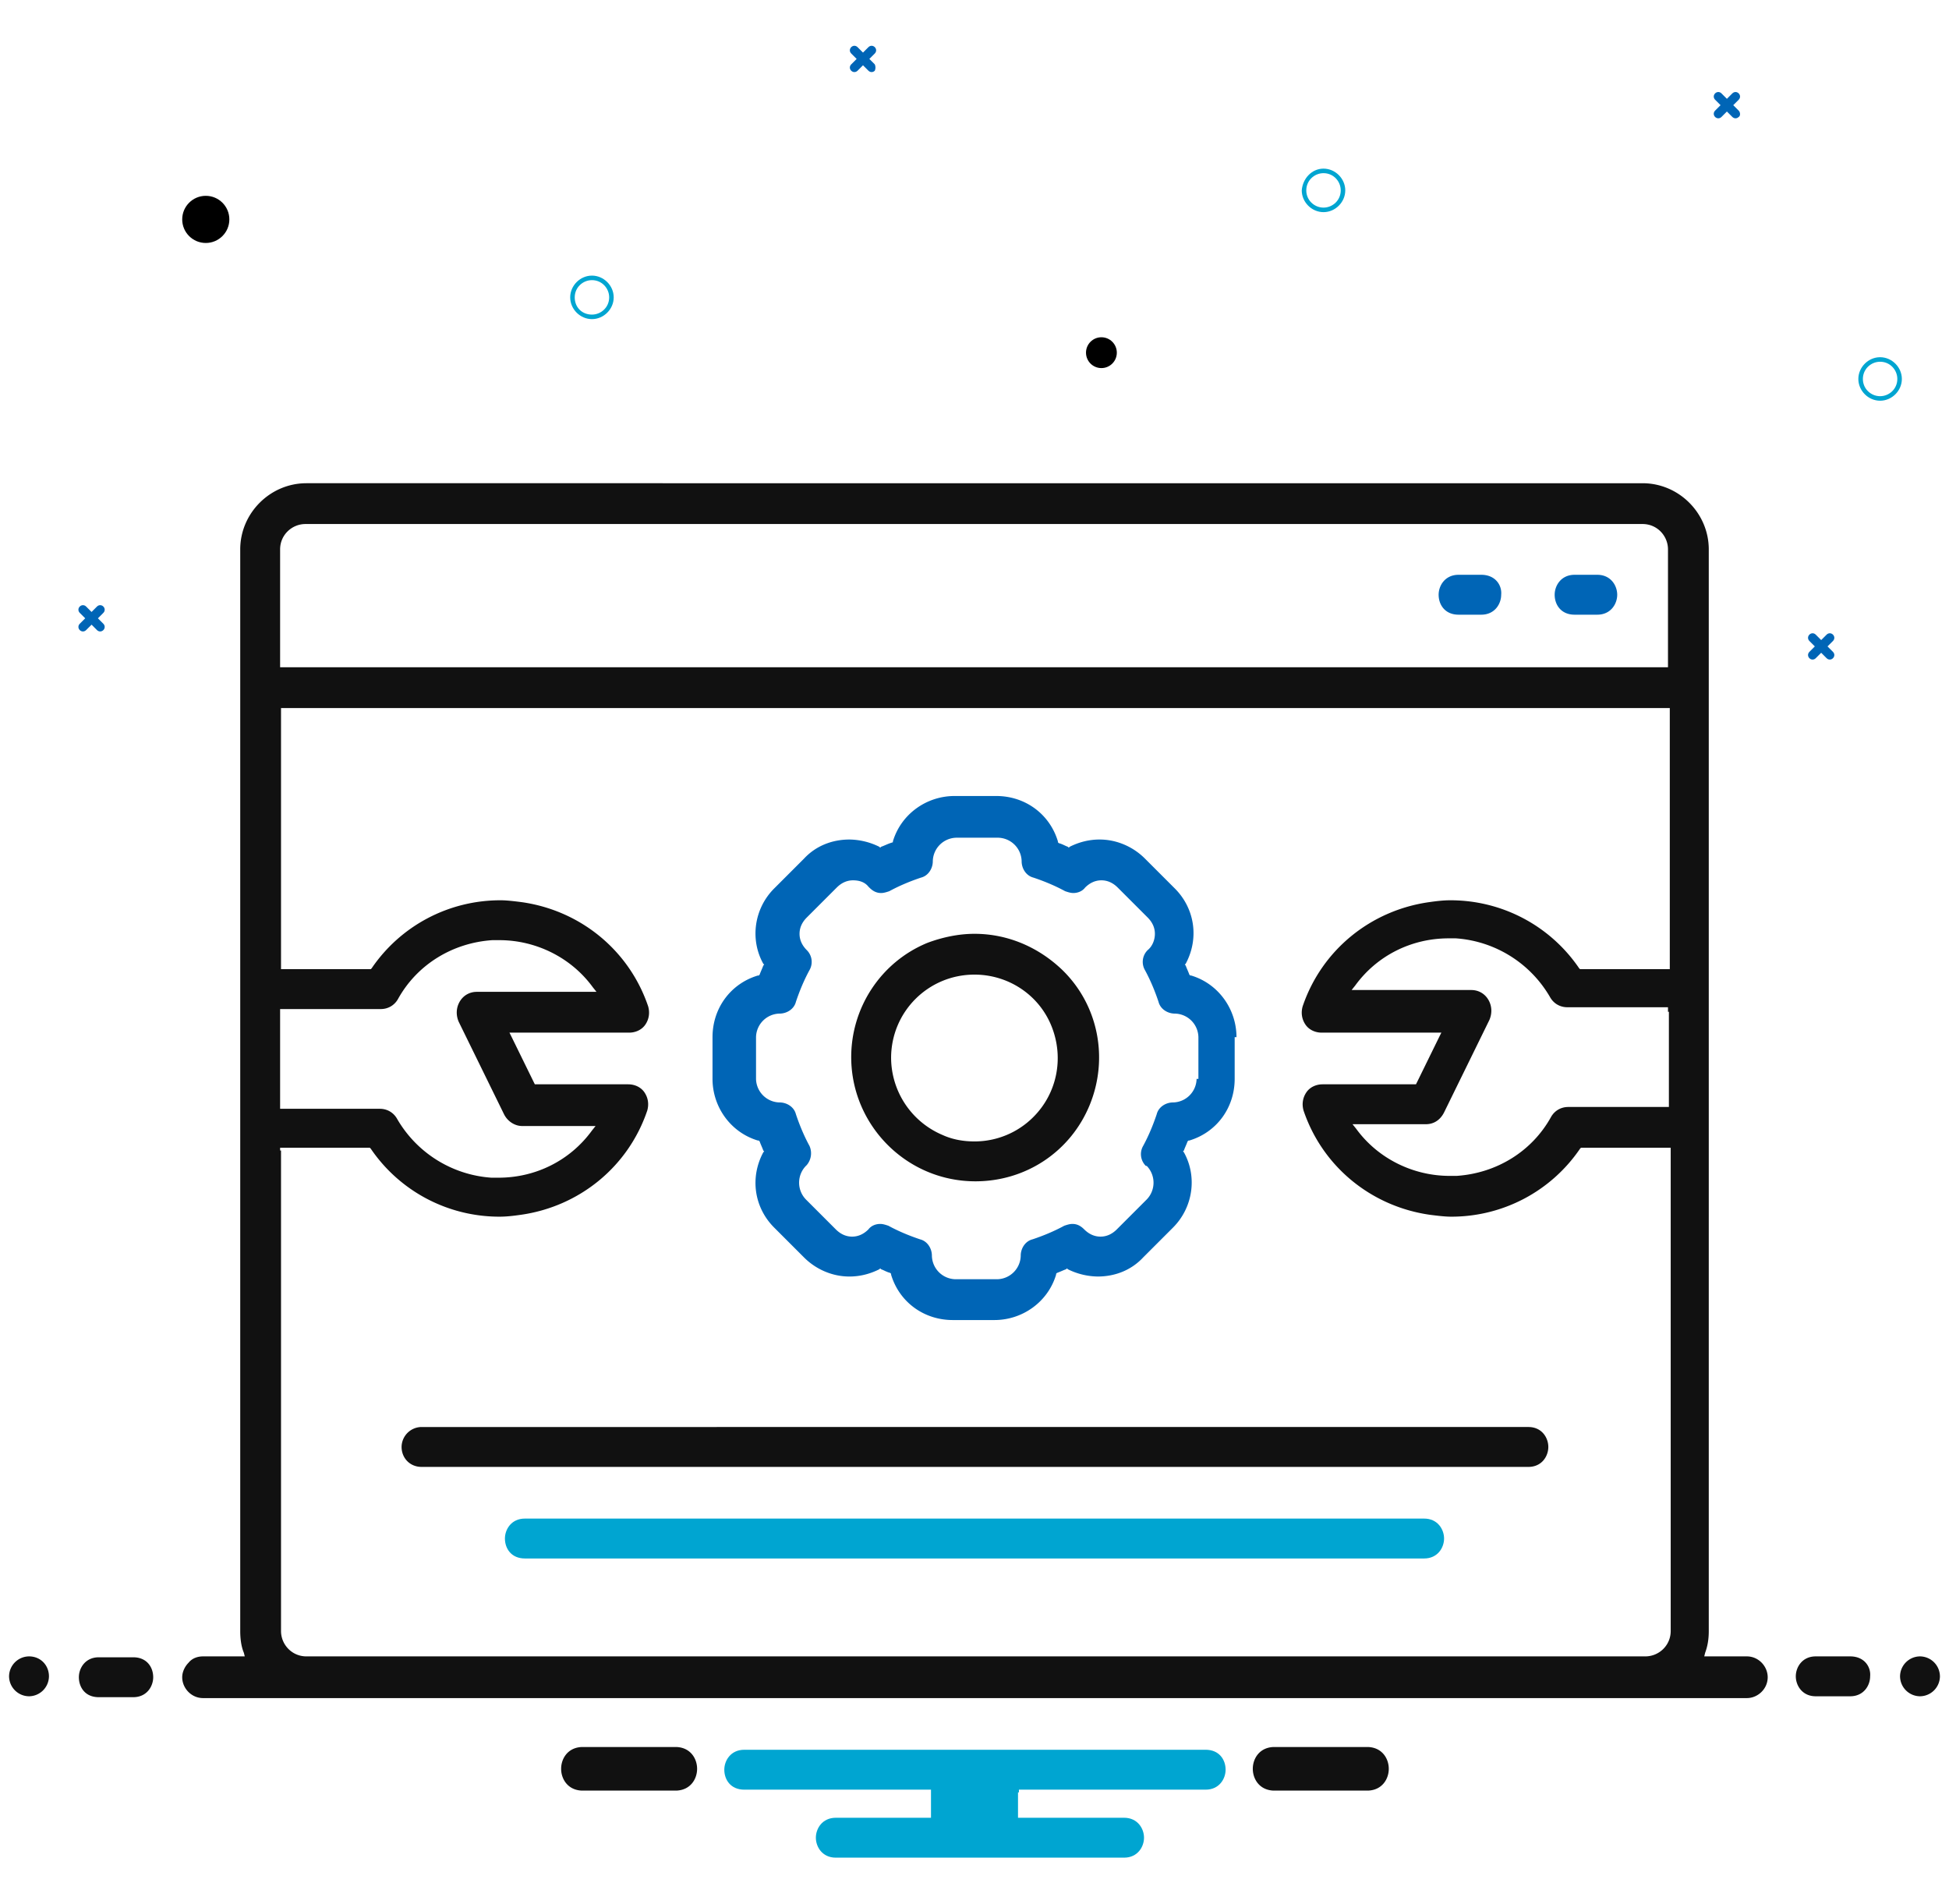 <?xml version="1.0" encoding="UTF-8"?>
<svg xmlns="http://www.w3.org/2000/svg" xmlns:xlink="http://www.w3.org/1999/xlink" xmlns:v="https://vecta.io/nano" viewBox="0 0 215 210">
  <g fill="#0065b6">
    <use xlink:href="#B"></use>
    <path d="M191.8 12.2l-.6-.6.6-.6c.2-.2.2-.5 0-.7s-.5-.2-.7 0h0l-.6.6-.6-.6c-.2-.2-.5-.2-.7 0s-.2.5 0 .7l.6.6-.6.6c-.2.2-.2.5 0 .7s.5.2.7 0l.6-.6.6.6c.2.2.5.2.7 0 .2-.1.2-.5 0-.7 0 .1 0 .1 0 0M96.5 7.1l-.6-.6.6-.6c.2-.2.2-.5 0-.7s-.5-.2-.7 0h0l-.6.6-.6-.6c-.2-.2-.5-.2-.7 0s-.2.5 0 .7l.6.6-.6.6c-.2.2-.2.5 0 .7s.5.2.7 0l.6-.6.6.6c.2.2.5.2.7 0 .1-.2.1-.5 0-.7h0"></path>
    <use xlink:href="#B" x="-190.8" y="-3.1"></use>
  </g>
  <path d="M65.3 30.4c1.3 0 2.4 1.1 2.4 2.4s-1.1 2.4-2.4 2.4-2.4-1.1-2.4-2.4 1.1-2.4 2.4-2.4zm0 4.3c1 0 1.9-.8 1.9-1.9 0-1-.8-1.9-1.9-1.9-1 0-1.9.8-1.9 1.9h0c0 1.1.8 1.9 1.9 1.9h0zm142.1 4.7c1.3 0 2.4 1.1 2.4 2.4s-1.1 2.4-2.4 2.4-2.4-1.1-2.4-2.4 1.1-2.4 2.4-2.4zm0 4.3c1 0 1.9-.8 1.9-1.9 0-1-.8-1.9-1.9-1.9-1 0-1.9.8-1.9 1.9h0c0 1.1.9 1.9 1.9 1.9h0zM146 18.6c1.3 0 2.4 1.1 2.4 2.4s-1.1 2.4-2.4 2.4-2.4-1.1-2.4-2.4c.1-1.3 1.1-2.4 2.4-2.4zm0 4.3c1 0 1.9-.8 1.9-1.9 0-1-.8-1.9-1.9-1.9-1 0-1.9.8-1.9 1.9h0c0 1.1.9 1.9 1.9 1.9h0z" fill="#00a5d1"></path>
  <circle cx="22.7" cy="24.2" r="2.6"></circle>
  <circle cx="121.5" cy="38.9" r="1.7"></circle>
  <path d="M163.4 63.4h-2.5c-1.5 0-2.2 1.2-2.2 2.2 0 1.1.7 2.2 2.2 2.2h2.5c1.5 0 2.2-1.2 2.2-2.2.1-1-.6-2.2-2.2-2.2zm12.8 0h-2.5c-1.5 0-2.2 1.2-2.2 2.2 0 1.1.7 2.2 2.2 2.2h2.5c1.5 0 2.2-1.2 2.2-2.2s-.7-2.2-2.2-2.2zm-39.8 51c0-3.1-2-5.9-5-6.8h-.1l-.1-.1c-.1-.3-.3-.7-.4-1l-.1-.1.1-.1c1.5-2.8 1-6.1-1.2-8.3l-3.3-3.3c-1.3-1.3-3.1-2.1-5-2.1-1.2 0-2.3.3-3.3.8l-.1.1-.1-.1c-.3-.1-.6-.3-1-.4l-.1-.1v-.1c-.9-3-3.6-5-6.8-5h-4.6c-3.1 0-5.9 2-6.8 5v.1l-.3.1c-.3.1-.7.3-1 .4l-.1.1-.1-.1a7.64 7.64 0 0 0-3.3-.8c-1.9 0-3.7.7-5 2.1L85.4 98c-2.2 2.2-2.7 5.6-1.2 8.3l.1.1-.1.1c-.1.3-.3.7-.4 1l-.1.1h-.1c-3 .9-5 3.6-5 6.8v4.6c0 3.1 2 5.9 5 6.8h.1l.1.1c.1.3.3.7.4 1l.1.1-.1.1c-1.5 2.8-1 6.1 1.2 8.3l3.3 3.3c1.3 1.3 3.1 2.1 5 2.1 1.2 0 2.3-.3 3.3-.8l.1-.1.1.1c.3.1.6.3 1 .4l.1.1v.1c.9 3 3.6 5 6.8 5h4.6c3.1 0 5.9-2 6.8-5v-.1l.1-.1c.3-.1.7-.3 1-.4l.1-.1.1.1a7.64 7.64 0 0 0 3.3.8c1.9 0 3.7-.7 5-2.1l3.3-3.3c2.2-2.2 2.7-5.6 1.2-8.3l-.1-.1.1-.1c.1-.3.3-.7.4-1l.1-.1h.1c3-.9 5-3.6 5-6.8v-4.6zM132 119a2.65 2.65 0 0 1-2.6 2.6c-.8 0-1.6.5-1.8 1.3-.4 1.2-.9 2.4-1.5 3.5-.4.7-.3 1.6.3 2.2h.1a2.66 2.66 0 0 1 0 3.7l-3.3 3.3c-.5.5-1.1.8-1.8.8s-1.3-.3-1.8-.8c-.4-.4-.8-.6-1.3-.6-.3 0-.6.1-.9.2-1.1.6-2.3 1.1-3.5 1.5-.8.2-1.3 1-1.3 1.8a2.65 2.65 0 0 1-2.6 2.6h-4.6a2.65 2.65 0 0 1-2.6-2.6c0-.8-.5-1.6-1.3-1.8-1.2-.4-2.4-.9-3.5-1.5-.3-.1-.6-.2-.9-.2-.5 0-1 .2-1.3.6-.5.5-1.1.8-1.8.8s-1.3-.3-1.8-.8l-3.3-3.3a2.66 2.66 0 0 1 0-3.7l.1-.1a2.01 2.01 0 0 0 .3-2.1c-.6-1.1-1.1-2.3-1.5-3.5-.2-.8-1-1.3-1.8-1.3a2.65 2.65 0 0 1-2.6-2.6v-4.6a2.65 2.65 0 0 1 2.6-2.6c.8 0 1.6-.5 1.8-1.3.4-1.2.9-2.4 1.5-3.5.4-.7.3-1.6-.3-2.2-.5-.5-.8-1.1-.8-1.8s.3-1.3.8-1.8l3.3-3.3c.5-.5 1.1-.8 1.8-.8s1.3.2 1.7.7h0l.1.1c.4.4.8.6 1.3.6.3 0 .6-.1.9-.2 1.1-.6 2.3-1.1 3.5-1.5.8-.2 1.3-1 1.3-1.8a2.65 2.65 0 0 1 2.6-2.6h4.6a2.65 2.65 0 0 1 2.6 2.6c0 .8.5 1.6 1.3 1.8 1.2.4 2.4.9 3.5 1.5.3.1.6.2.9.2.5 0 1-.2 1.3-.6.5-.5 1.1-.8 1.8-.8s1.3.3 1.8.8l3.3 3.3c.5.5.8 1.1.8 1.8s-.3 1.4-.8 1.8c-.6.6-.7 1.5-.3 2.2.6 1.1 1.1 2.3 1.5 3.5.2.8 1 1.3 1.8 1.3a2.65 2.65 0 0 1 2.6 2.6v4.6z" fill="#0065b6"></path>
  <path d="M46.5 161.8h122.1c1.5 0 2.2-1.2 2.2-2.2s-.7-2.2-2.2-2.2H46.5a2.22 2.22 0 0 0-2.2 2.2c0 1.2.9 2.2 2.2 2.2zm61-58.8c-1.8 0-3.6.4-5.2 1-5.1 2.1-8.4 7.1-8.4 12.6 0 7.5 6.1 13.7 13.7 13.7 5.6 0 10.5-3.3 12.6-8.4s1-11-3-14.9c-2.6-2.5-6-4-9.7-4zm6.5 20.2a9.15 9.15 0 0 1-6.5 2.7c-1.2 0-2.4-.2-3.5-.7a9.28 9.28 0 0 1-5.7-8.5c0-5.1 4.1-9.2 9.2-9.2 3.7 0 7.1 2.2 8.5 5.7s.6 7.4-2 10z" fill="#111"></path>
  <path d="M157.1 167.5H57.9c-1.5 0-2.2 1.2-2.2 2.2 0 1.1.7 2.2 2.2 2.2h99.2c1.5 0 2.2-1.2 2.2-2.2s-.7-2.2-2.2-2.2z" fill="#00a5d1"></path>
  <path d="M3.2 182.7a2.22 2.22 0 0 0-2.2 2.2 2.22 2.22 0 0 0 2.2 2.2 2.22 2.22 0 0 0 2.2-2.2c0-1.2-.9-2.2-2.2-2.2zm7.7 4.5h3.8c1.5 0 2.2-1.2 2.2-2.2 0-1.1-.7-2.2-2.2-2.2h-3.8c-1.5 0-2.2 1.2-2.2 2.2s.6 2.2 2.2 2.2zm193.2-4.5h-3.8c-1.5 0-2.2 1.2-2.2 2.2s.7 2.2 2.2 2.2h3.8c1.5 0 2.2-1.2 2.2-2.2.1-1-.6-2.2-2.2-2.2zm7.7 0a2.22 2.22 0 0 0-2.2 2.2 2.22 2.22 0 0 0 2.2 2.2 2.22 2.22 0 0 0 2.2-2.2 2.22 2.22 0 0 0-2.2-2.2zm-71.4 14.8c-1.5-.1-2.2-1.3-2.2-2.4s.7-2.3 2.2-2.4H151c1.5.1 2.2 1.3 2.2 2.4s-.7 2.3-2.2 2.4h-10.6zm-76.3 0c-1.5-.1-2.2-1.3-2.2-2.4s.7-2.3 2.2-2.4h10.6c1.5.1 2.2 1.3 2.2 2.4s-.7 2.3-2.2 2.4H64.1z" fill="#111"></path>
  <path d="M112.4 197.7v-.3h.3H133c1.5 0 2.2-1.2 2.2-2.2 0-1.1-.7-2.2-2.2-2.2H82.1c-1.5 0-2.2 1.2-2.2 2.2 0 1.1.7 2.2 2.2 2.2h20.3.3v.3 2.5.3h-.3-10.2c-1.5 0-2.2 1.2-2.2 2.2s.7 2.2 2.2 2.2H124c1.5 0 2.2-1.2 2.2-2.2s-.7-2.2-2.2-2.2h-11.4-.3v-.3-2.5z" fill="#00a5d1"></path>
  <path d="M22.7 182.7h-.3c-.6 0-1.2.2-1.6.7-.4.4-.7 1-.7 1.6 0 1.2 1 2.3 2.3 2.3h.3 169.7.3c1.2 0 2.3-1 2.3-2.3 0-1.2-1-2.3-2.3-2.3h-.3-3.9-.5l.1-.4c.3-.8.4-1.6.4-2.4V60.6c0-4-3.3-7.3-7.3-7.3H33.8c-4 0-7.3 3.3-7.3 7.3v119.3c0 .8.1 1.7.4 2.4l.1.4h-.4-3.9zm161.4-71.1v10.2.3h-.3H173c-.8 0-1.5.4-1.9 1.1-2.1 3.8-6 6.2-10.4 6.5h-.8c-4 0-7.9-1.9-10.3-5.2l-.4-.5h.6 7.5c.9 0 1.6-.5 2-1.3l5-10.2c.3-.7.3-1.5-.1-2.2s-1.1-1.1-1.9-1.1h-12.6-.6l.4-.5c2.4-3.3 6.2-5.2 10.3-5.2h.8A13.05 13.05 0 0 1 171 110c.4.7 1.1 1.1 1.9 1.1h10.8.3v.5zM30.9 73.3V60.6c0-1.6 1.3-2.8 2.8-2.8h147.5c1.6 0 2.8 1.3 2.8 2.8v12.7.3h-.3H31.2h-.3v-.3zm0 48.5v-10.2-.3h.3H42c.8 0 1.5-.4 1.9-1.1 2.1-3.8 6-6.2 10.4-6.5h.8c4 0 7.9 1.9 10.3 5.2l.4.5h-.6-12.6c-.8 0-1.5.4-1.9 1.1s-.4 1.5-.1 2.2l5 10.2c.4.8 1.2 1.3 2 1.3h7.5.6l-.4.5c-2.4 3.3-6.2 5.2-10.3 5.2h-.8a13.05 13.05 0 0 1-10.4-6.5c-.4-.7-1.1-1.1-1.9-1.1H31.2h-.3v-.5zm0 5.1v-.3h.3 9.4.2l.1.1c3.2 4.7 8.5 7.5 14.2 7.5.8 0 1.6-.1 2.3-.2 6.5-.9 11.9-5.3 14-11.5.2-.7.1-1.4-.3-2s-1.1-.9-1.8-.9H59.2 59l-.1-.2-2.5-5.1-.2-.4h.5 12.7c.7 0 1.4-.3 1.8-.9s.5-1.3.3-2c-2.1-6.2-7.5-10.6-14-11.5-.8-.1-1.6-.2-2.3-.2-5.7 0-11 2.8-14.2 7.5l-.1.1h-.2-9.4-.3v-.3-28.2-.3h.3 152.6.3v.3 28.2.3h-.3-9.4-.2l-.1-.1c-3.2-4.7-8.5-7.5-14.2-7.5-.8 0-1.6.1-2.3.2-6.5.9-11.9 5.3-14 11.5-.2.7-.1 1.4.3 2s1.1.9 1.8.9h12.7.5l-.2.4-2.5 5.1-.1.2h-.2-10.1c-.7 0-1.4.3-1.8.9s-.5 1.3-.3 2c2.1 6.2 7.5 10.6 14 11.5.8.1 1.6.2 2.3.2 5.7 0 11-2.8 14.2-7.5l.1-.1h.2 9.4.3v.3 53c0 1.6-1.3 2.8-2.8 2.8H33.8c-1.6 0-2.8-1.3-2.8-2.8v-53z" fill="#111"></path>
  <defs>
    <path id="B" d="M202.2 71.9l-.6-.6.6-.6c.2-.2.2-.5 0-.7s-.5-.2-.7 0h0l-.6.6-.6-.6c-.2-.2-.5-.2-.7 0s-.2.5 0 .7l.6.6-.6.6c-.2.2-.2.5 0 .7s.5.2.7 0l.6-.6.6.6c.2.2.5.2.7 0s.2-.5 0-.7h0"></path>
  </defs>
</svg>
